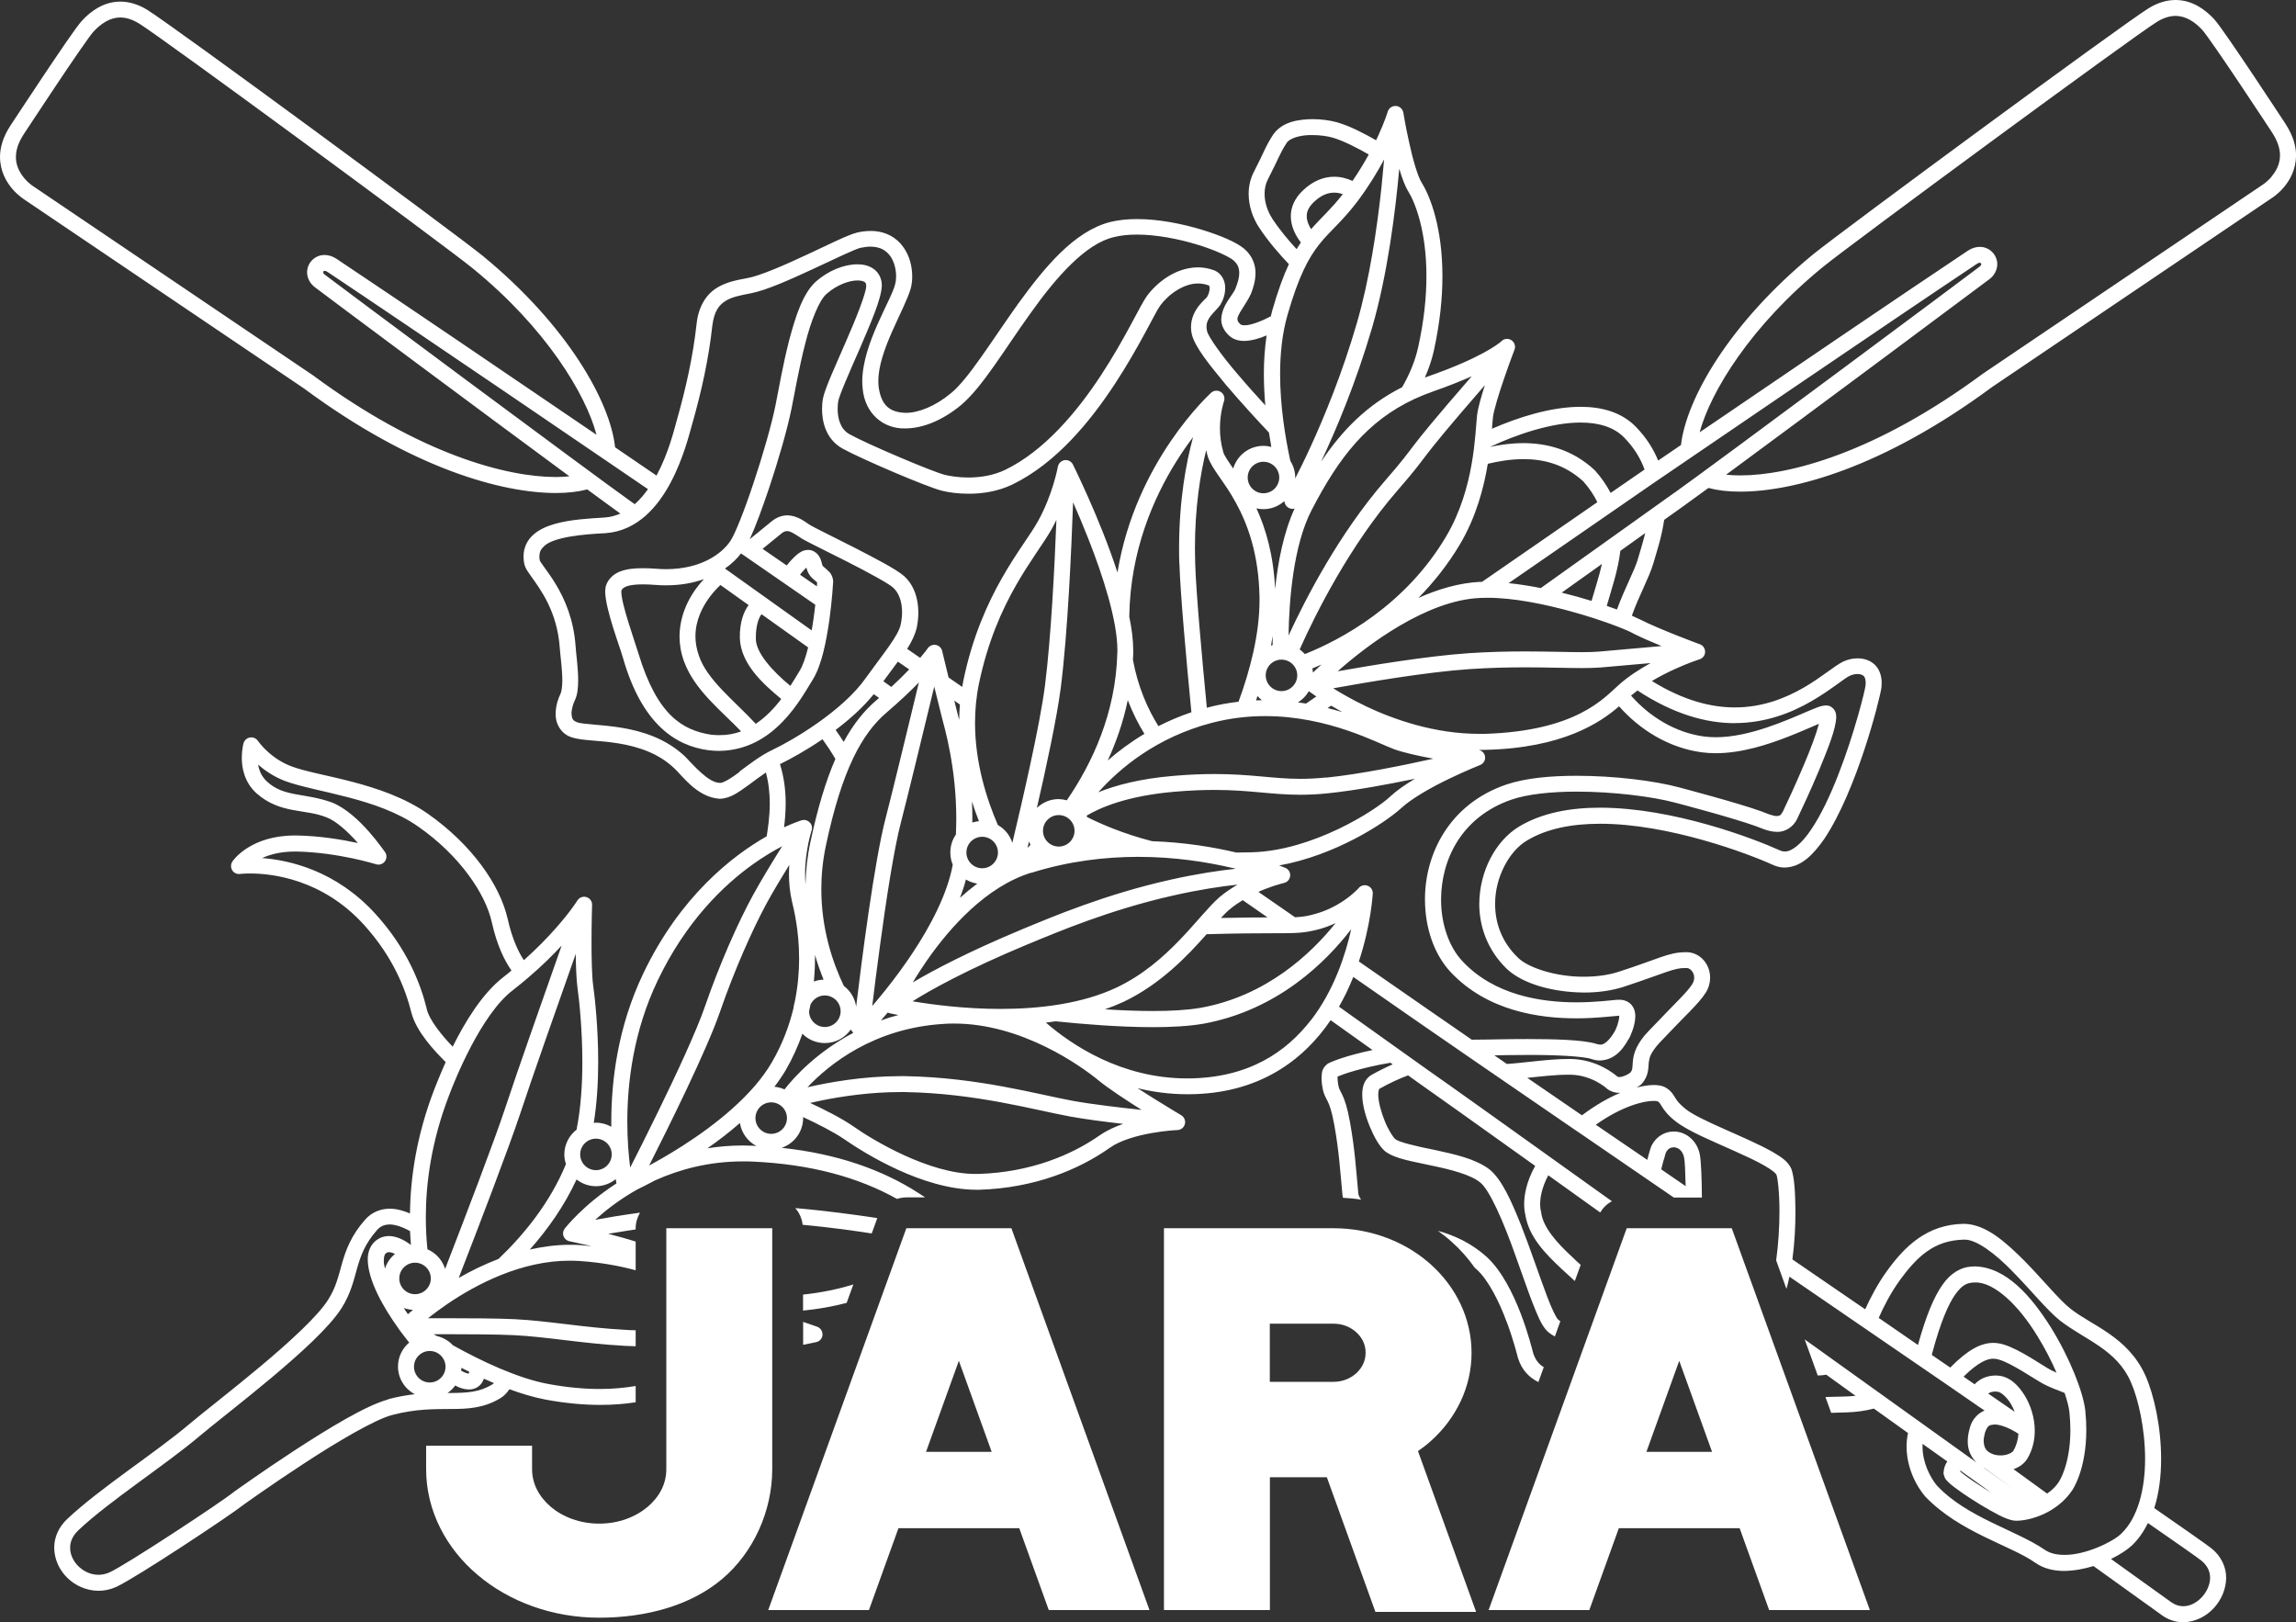 <svg width="184" height="130" viewBox="0 0 184 130" fill="none" xmlns="http://www.w3.org/2000/svg">
<rect x="0" y="0" width="184" height="130" fill="#333333" stroke="none"/>
<g clip-path="url(#clip0_408_113)">
<path d="M65.91 106.966C65.93 106.676 65.756 106.412 65.485 106.316L64.363 105.93V107.764C64.989 107.629 65.401 107.552 65.401 107.552C65.685 107.5 65.897 107.256 65.917 106.973L65.91 106.966Z" fill="white"/>
<path d="M120.746 105.924C121.332 107.482 121.635 108.788 121.642 108.788V108.808L121.655 108.833C121.958 109.812 122.583 110.411 123.285 110.752L123.717 109.554C123.35 109.348 123.06 109.007 122.873 108.447C122.731 107.926 121.539 102.962 119.186 100.761C117.877 99.57 116.478 98.978 115.234 98.63C115.621 98.907 115.989 99.196 116.337 99.512C117.033 100.13 117.652 100.832 118.187 101.591C118.232 101.63 118.277 101.662 118.316 101.701C119.282 102.563 120.166 104.359 120.739 105.917L120.746 105.924Z" fill="white"/>
<path d="M183.162 9.927C183.162 9.927 181.931 8.053 180.609 6.071C179.269 4.075 177.902 2.047 177.438 1.532C176.722 0.766 175.691 0 174.344 0C173.661 0 172.932 0.206 172.197 0.657C170.193 1.88 147.548 18.553 145.311 20.375C138.53 25.937 135.12 32.046 134.714 35.658C133.986 36.153 133.373 36.572 132.884 36.907C132.51 35.98 131.93 35.059 131.085 34.19C129.931 33.012 128.326 32.6 126.676 32.6C124.265 32.6 121.648 33.45 119.566 34.357C119.598 33.971 119.618 33.649 119.644 33.437C119.708 32.883 120.14 31.467 120.559 30.269C120.971 29.059 121.371 28.029 121.371 28.023C121.481 27.739 121.371 27.424 121.12 27.257C120.862 27.096 120.527 27.128 120.32 27.347C120.32 27.347 120.32 27.347 120.295 27.372C120.069 27.566 118.644 28.699 114.435 30.166C114.351 30.192 114.274 30.231 114.19 30.256C114.493 29.561 114.745 28.84 114.912 28.087C115.402 25.84 115.595 23.858 115.595 22.139C115.595 18.27 114.635 15.772 113.945 14.658C113.629 14.188 113.204 12.708 112.933 11.433C112.643 10.152 112.463 9.025 112.463 9.025C112.411 8.736 112.166 8.51 111.87 8.491C111.573 8.472 111.302 8.659 111.212 8.948C111.212 8.948 110.993 9.695 110.445 10.886C110.394 11.002 110.336 11.118 110.278 11.24C109.382 10.725 108.183 10.094 107.138 9.798C106.603 9.65 105.907 9.547 105.172 9.547C104.051 9.566 102.762 9.746 102.033 10.783C101.376 11.794 101.324 12.154 100.493 13.757C100.19 14.336 100.067 14.948 100.067 15.534C100.067 16.564 100.428 17.504 100.886 18.205C101.672 19.403 102.613 20.459 103.29 21.167C102.845 22.119 102.407 23.317 101.956 24.888C101.911 25.036 101.885 25.19 101.846 25.345C101.221 25.679 100.26 26.085 99.732 26.066C99.532 26.066 99.442 26.021 99.41 25.988C99.184 25.782 99.184 25.705 99.171 25.596C99.107 25.261 99.822 24.45 100.241 23.568C100.441 23.066 100.609 22.506 100.615 21.907C100.628 21.225 100.357 20.478 99.706 19.931C99.087 19.416 97.876 18.888 96.303 18.405C94.743 17.935 92.88 17.555 91.127 17.555C90.372 17.555 89.644 17.626 88.954 17.793C86.067 18.547 83.72 21.411 81.593 24.34C79.498 27.27 77.616 30.36 76.23 31.492C74.96 32.555 73.587 33.096 72.556 33.083C71.363 33.031 70.641 32.561 70.416 31.023C70.396 30.875 70.39 30.72 70.39 30.566C70.364 28.113 72.511 24.804 72.994 23.091C73.065 22.802 73.104 22.493 73.104 22.165C73.104 21.398 72.917 20.529 72.388 19.796C71.873 19.055 70.964 18.502 69.771 18.508C69.43 18.508 69.069 18.547 68.688 18.637C67.947 18.817 66.4 19.602 64.608 20.433C62.855 21.257 60.914 22.094 59.947 22.274C59.2 22.422 58.291 22.551 57.459 23.059C56.621 23.568 55.97 24.534 55.822 25.976C55.532 28.583 54.971 31.106 54.204 33.804C54.036 34.402 53.579 36.295 52.638 38.065C52.631 38.078 52.618 38.097 52.612 38.11C52.045 37.724 50.865 36.919 49.292 35.844C48.918 32.233 45.502 26.098 38.689 20.504C36.452 18.682 13.801 2.015 11.796 0.785C11.061 0.335 10.326 0.129 9.65 0.129C8.302 0.129 7.271 0.895 6.562 1.667C6.091 2.182 4.731 4.21 3.391 6.206C2.069 8.189 0.838 10.062 0.838 10.062C0.245 10.957 0 11.819 0 12.592C0.032 14.851 1.927 15.959 1.972 16.004L24.366 31.132C33.113 37.602 40.274 39.507 44.554 39.507C45.547 39.507 46.372 39.398 47.062 39.218C48.267 40.106 49.202 40.782 49.718 41.155C49.318 41.329 48.893 41.445 48.441 41.471C47.255 41.548 45.753 41.619 44.477 41.979C43.839 42.16 43.233 42.417 42.756 42.836C42.273 43.254 41.944 43.885 41.957 44.606C41.957 44.792 41.976 44.986 42.015 45.185C42.124 45.617 42.331 45.835 42.582 46.209C43.336 47.264 44.651 49.022 44.857 51.887C44.903 52.543 45.064 53.638 45.064 54.532C45.064 55.028 44.993 55.459 44.922 55.588C44.735 55.974 44.535 56.541 44.529 57.185C44.496 57.874 44.877 58.801 45.85 59.097C46.72 59.367 48.029 59.316 49.569 59.573C51.097 59.824 52.741 60.339 54.011 61.543C54.584 62.026 55.783 63.861 57.64 64.009C57.672 64.009 57.698 64.009 57.711 64.009C58.6 63.97 59.258 63.423 60.044 62.869C60.47 62.554 60.921 62.212 61.379 61.904C61.604 62.74 61.688 63.59 61.688 64.369C61.688 65.521 61.527 66.429 61.443 67.015C58.697 68.579 54.507 71.817 51.548 78.017C49.492 82.317 48.989 86.643 48.989 89.875C48.989 90.016 48.989 90.158 48.989 90.293C48.622 90.087 48.209 89.965 47.758 89.965C47.7 89.965 47.642 89.978 47.584 89.984C47.842 88.381 47.939 86.688 47.939 85.105C47.939 82.356 47.674 79.954 47.539 78.995C47.436 78.268 47.404 76.832 47.404 75.519C47.404 73.942 47.449 72.519 47.449 72.519C47.462 72.229 47.275 71.972 46.998 71.888C46.72 71.805 46.424 71.914 46.269 72.165C46.269 72.165 46.166 72.332 45.928 72.661C45.36 73.453 44.058 75.094 41.983 76.942C41.57 76.324 41.054 75.287 40.681 73.62C40.055 70.884 37.793 67.672 34.286 65.206C30.58 62.624 25.462 62.232 23.315 61.395C22.471 61.073 21.794 60.565 21.343 60.127C21.11 59.914 20.943 59.715 20.827 59.573C20.711 59.431 20.672 59.367 20.666 59.367C20.524 59.161 20.279 59.058 20.034 59.097C19.789 59.135 19.589 59.316 19.518 59.554C19.506 59.593 19.377 60.062 19.377 60.725C19.377 61.53 19.583 62.695 20.563 63.577C22.483 65.257 24.456 64.794 26.177 65.502C26.918 65.772 27.885 66.654 28.601 67.466C28.627 67.498 28.652 67.523 28.678 67.556C27.428 67.285 25.681 66.989 23.824 66.951C23.76 66.951 23.695 66.951 23.637 66.951C20.099 66.944 18.674 68.933 18.622 69.043C18.481 69.249 18.481 69.526 18.61 69.738C18.738 69.951 18.99 70.066 19.235 70.034C19.235 70.034 19.512 69.996 20.047 69.996C21.774 69.996 25.835 70.427 29.181 74.122C31.495 76.684 32.494 79.233 32.971 81.158C33.371 82.671 34.763 84.158 35.717 85.111C35.272 86.096 34.963 86.907 34.795 87.319C33.371 91.021 32.887 94.407 32.855 97.239C32.314 97.007 31.772 96.859 31.237 96.859C30.502 96.853 29.767 97.149 29.252 97.748C28.143 99.003 27.711 100.181 27.415 101.224C27.118 102.273 26.925 103.175 26.287 104.166C25.481 105.454 23.193 107.552 20.891 109.477C18.577 111.415 16.244 113.211 15.187 114.106C12.582 116.327 8.051 119.224 5.415 121.696C4.686 122.371 4.338 123.221 4.345 124.032C4.364 125.88 5.95 127.457 7.89 127.476C8.36 127.476 8.844 127.38 9.314 127.167C10.894 126.44 18.352 121.502 19.499 120.595C19.473 120.614 21.71 119.005 24.346 117.286C26.957 115.573 30.045 113.745 31.424 113.391C33.332 112.889 34.782 112.921 36.136 112.908C37.47 112.908 38.773 112.85 40.107 112.039C40.397 111.865 40.629 111.614 40.822 111.325C41.796 111.679 42.775 111.975 43.717 112.155C45.322 112.451 46.772 112.58 48.08 112.58H48.126C49.144 112.58 50.085 112.503 50.942 112.368V111.067C50.085 111.209 49.138 111.305 48.08 111.305C46.856 111.305 45.483 111.189 43.949 110.906C41.486 110.456 38.515 109.039 36.297 107.803C35.956 107.436 35.504 107.172 34.995 107.057C34.911 107.005 34.84 106.96 34.757 106.915C35.053 106.915 35.369 106.915 35.698 106.915C37.593 106.915 39.894 106.928 41.177 106.992C43.833 107.121 46.604 107.655 50.066 107.848C50.343 107.861 50.639 107.874 50.942 107.881V106.599C50.659 106.599 50.388 106.587 50.137 106.567C46.778 106.387 44.026 105.853 41.241 105.711C39.907 105.647 37.606 105.634 35.704 105.634C35.201 105.634 34.731 105.634 34.305 105.634C34.724 105.299 35.227 104.919 35.814 104.52C35.82 104.52 35.833 104.507 35.84 104.501C38.205 102.891 41.809 101.018 45.663 101.025C45.921 101.025 46.185 101.031 46.45 101.05C48.113 101.16 49.602 101.43 50.942 101.791V99.492C50.24 99.267 49.473 99.061 48.738 98.868C49.221 98.784 49.756 98.701 50.337 98.611C50.53 98.578 50.736 98.552 50.942 98.52V98.424C50.942 97.986 51.071 97.555 51.291 97.175C49.879 97.368 48.635 97.574 47.7 97.748C48.493 97.027 49.608 96.145 51.026 95.34C51.387 95.166 51.896 94.909 52.489 94.593C54.43 93.718 56.789 93.068 59.535 93.068C59.78 93.068 60.031 93.068 60.283 93.081C65.014 93.287 68.823 94.362 71.885 96.074C72.124 95.997 72.382 95.952 72.646 95.952H74.141C73.967 95.842 73.806 95.733 73.658 95.636C70.706 93.724 67.057 92.45 62.642 91.98C63.641 91.639 64.363 90.699 64.363 89.591C64.363 89.566 64.363 89.54 64.356 89.514C65.446 90.023 66.825 90.712 67.657 91.291C69.326 92.443 73.935 95.314 78.209 95.34C78.299 95.34 78.389 95.34 78.473 95.34C82.914 95.205 86.479 93.718 88.935 91.98C89.766 91.381 91.152 90.995 92.3 90.795C93.454 90.589 94.362 90.557 94.362 90.557C94.646 90.544 94.885 90.351 94.956 90.074C95.026 89.797 94.904 89.514 94.659 89.366C94.659 89.366 93.576 88.722 92.3 87.924C91.932 87.692 91.546 87.448 91.165 87.203C92.396 87.499 93.724 87.686 95.155 87.686H95.252C100.918 87.667 104.483 84.924 106.636 81.751C107.899 82.652 109.027 83.457 109.994 84.145C107.854 84.596 106.719 85.066 106.41 85.233C105.849 85.652 105.946 86.083 105.907 86.386C105.907 86.772 105.978 87.1 105.978 87.119C106.062 87.68 106.275 88.001 106.404 88.265C106.539 88.549 106.719 88.986 106.932 90.158C107.319 92.314 107.396 93.802 107.583 95.746C107.59 95.829 107.609 95.907 107.628 95.984C108.118 96.01 108.602 96.055 109.079 96.132C108.95 95.952 108.859 95.772 108.853 95.623C108.672 93.718 108.589 92.166 108.189 89.933C107.97 88.703 107.751 88.104 107.557 87.705C107.358 87.293 107.306 87.287 107.241 86.894C107.241 86.868 107.19 86.611 107.19 86.379C107.19 86.341 107.19 86.302 107.19 86.27C107.609 86.089 109.072 85.561 111.425 85.162C111.483 85.207 111.547 85.253 111.605 85.291C111.064 85.529 110.503 85.806 109.904 86.141C109.291 86.508 109.169 87.158 109.169 87.712C109.169 88.536 109.44 89.463 109.781 90.293C110.136 91.13 110.51 91.825 110.999 92.257C111.85 92.894 113.243 93.061 114.783 93.415C116.298 93.724 117.877 94.149 118.586 94.729C119.347 95.263 120.527 97.986 121.442 100.6C121.919 101.913 122.364 103.22 122.77 104.282C123.195 105.357 123.492 106.13 123.949 106.625C124.149 106.825 124.375 106.973 124.607 107.095L125.045 105.878C124.981 105.833 124.91 105.782 124.852 105.724C124.742 105.653 124.336 104.848 123.962 103.831C123.376 102.286 122.66 100.123 121.9 98.186C121.113 96.235 120.378 94.548 119.379 93.718C118.271 92.868 116.601 92.501 115.054 92.166C113.533 91.864 112.044 91.516 111.812 91.272C111.676 91.181 111.244 90.531 110.967 89.817C110.671 89.096 110.452 88.252 110.452 87.718C110.452 87.531 110.477 87.396 110.503 87.319C110.529 87.255 110.535 87.261 110.535 87.255C111.386 86.778 112.147 86.431 112.843 86.173C113.391 86.566 113.687 86.778 113.687 86.778C114.732 87.506 118.225 89.997 123.028 93.428C122.319 94.703 122.145 95.778 122.145 96.493C122.145 96.924 122.209 97.22 122.241 97.349C122.518 99.132 123.878 100.49 125.129 101.668C125.503 102.003 125.87 102.338 126.205 102.653L126.676 101.359C126.45 101.16 126.225 100.954 126.006 100.735C124.762 99.595 123.646 98.334 123.505 97.143V97.085L123.479 97.027C123.479 97.027 123.479 97.014 123.46 96.924C123.447 96.834 123.427 96.686 123.427 96.493C123.427 96.003 123.537 95.205 124.078 94.181C125.387 95.121 126.786 96.119 128.242 97.162C128.468 96.776 128.79 96.467 129.177 96.261C121.674 90.892 115.834 86.72 114.422 85.742C114.422 85.742 111.67 83.778 107.306 80.669C107.512 80.302 107.712 79.929 107.893 79.562C108.099 79.13 108.279 78.706 108.453 78.287C111.206 80.193 113.14 81.538 113.836 82.027C115.106 82.916 119.637 86.025 125.728 90.203L127.114 91.149C129.306 92.649 131.678 94.272 134.14 95.965H136.39C136.377 94.503 136.332 93.081 136.216 92.482C135.984 91.368 135.075 90.666 134.128 90.673C133.431 90.666 132.716 91.072 132.355 91.806C132.258 92.025 132.207 92.231 132.104 92.598C132.078 92.707 132.046 92.823 132.013 92.945L128.275 90.396C128.146 90.306 128.017 90.222 127.888 90.132C129.951 88.658 131.73 88.207 132.529 88.22C132.645 88.22 132.735 88.233 132.787 88.24C132.813 88.24 132.825 88.246 132.838 88.252C133.025 88.381 132.993 88.375 133.18 88.664C133.354 88.954 133.657 89.373 134.295 89.868C135.32 90.666 137.247 91.445 139.033 92.25C139.923 92.649 140.76 93.036 141.386 93.396C141.695 93.57 141.953 93.744 142.127 93.885C142.301 94.02 142.353 94.124 142.359 94.124C142.462 94.349 142.61 95.63 142.604 97.078C142.604 98.302 142.52 99.718 142.34 100.999L143.165 103.284C143.255 102.975 143.332 102.647 143.403 102.306C147.799 105.318 152.234 108.357 156.373 111.196L158.693 112.799C158.809 112.87 158.932 112.953 159.041 113.031C158.506 113.262 158.023 113.739 157.849 114.466C157.746 114.827 157.694 115.168 157.694 115.49C157.681 116.211 157.978 116.797 158.403 117.202C154.155 114.157 149.405 110.752 144.628 107.333L145.672 110.224C145.898 110.224 146.124 110.198 146.356 110.159L148.702 111.853C148.47 111.878 148.231 111.891 147.974 111.904C147.31 111.923 146.762 111.943 146.291 111.949L146.749 113.217C147.123 113.211 147.542 113.192 148.012 113.179C148.818 113.153 149.533 113.043 150.172 112.876C151.093 113.539 152.009 114.189 152.905 114.833C152.834 115.2 152.789 115.561 152.789 115.902C152.802 118.303 154.252 119.874 154.297 119.932C157.043 122.803 161.188 123.859 163.115 125.236C163.805 125.719 164.623 125.886 165.436 125.886C166.222 125.874 167.021 125.725 167.769 125.494C171.192 127.946 173.293 129.459 173.3 129.466C173.828 129.833 174.408 130 174.963 130H174.969C176.858 129.955 178.373 128.281 178.405 126.446C178.405 125.603 178.031 124.721 177.225 124.077C176.871 123.794 175.233 122.648 172.642 120.852C173.035 119.616 173.19 118.251 173.19 116.919C173.19 114.337 172.629 111.82 171.946 110.256C170.521 107.069 167.556 106.2 165.9 104.848C165.075 104.211 163.702 102.531 162.232 101.031C160.737 99.544 159.177 98.115 157.417 98.07C157.417 98.07 157.398 98.07 157.372 98.07C154.439 98.115 152.647 99.866 151.203 101.874C150.481 102.872 149.894 103.992 149.475 104.919C147.535 103.593 145.582 102.254 143.642 100.922C143.816 99.634 143.887 98.282 143.887 97.085C143.874 95.52 143.797 94.329 143.558 93.666C143.268 93.023 142.72 92.707 142.024 92.289C139.961 91.13 136.203 89.778 135.088 88.871C134.547 88.433 134.405 88.214 134.269 88.001C134.147 87.795 133.941 87.416 133.496 87.158C133.18 86.978 132.884 86.952 132.529 86.946C132.149 86.946 131.691 87.016 131.169 87.145C131.356 87.029 131.465 86.939 131.485 86.933L131.53 86.894L131.562 86.856C132.149 86.218 132.091 85.51 132.129 85.156C132.181 84.77 132.239 84.383 133.025 83.527C135.178 81.248 136.126 80.444 136.7 79.542C136.938 79.163 137.048 78.744 137.048 78.352C137.048 77.315 136.319 76.375 135.249 76.304C135.178 76.304 135.107 76.304 135.043 76.304C133.689 76.324 132.993 76.813 129.751 77.862C128.906 78.139 127.933 78.268 126.947 78.268C124.729 78.287 122.454 77.56 121.635 76.729C120.333 75.468 119.818 73.948 119.818 72.448C119.805 70.279 120.965 68.187 122.357 67.363C123.937 66.397 125.999 66.011 128.223 66.011C133.754 66.004 140.155 68.425 142.095 69.313C142.398 69.448 142.714 69.526 143.036 69.519C144.351 69.487 145.318 68.483 146.194 67.227C148.786 63.365 150.642 56.078 150.778 55.093C150.79 54.957 150.797 54.842 150.797 54.719C150.797 54.101 150.578 53.548 150.178 53.206C149.778 52.865 149.301 52.756 148.863 52.756C148.451 52.756 148.057 52.852 147.703 53.02C146.955 53.393 145.995 54.269 144.531 55.112C143.087 55.942 141.25 56.689 139.027 56.689C137.125 56.689 134.914 56.136 132.381 54.571C133 54.204 133.625 53.889 134.186 53.631C135.339 53.103 136.203 52.833 136.203 52.833C136.467 52.749 136.642 52.511 136.648 52.241C136.648 51.97 136.487 51.719 136.229 51.629C136.223 51.629 133.012 50.445 131.407 49.627C131.24 49.543 131.021 49.447 130.776 49.337C131.311 47.812 132.149 46.312 132.49 45.172C132.716 44.374 133.154 43.119 133.367 41.657C134.16 41.091 134.708 40.698 134.946 40.531C135.359 40.235 136.036 39.745 136.912 39.102C137.602 39.288 138.44 39.398 139.446 39.398C143.726 39.398 150.881 37.492 159.66 31.003L182.053 15.875C182.053 15.875 183.968 14.736 184.006 12.476C184.006 11.71 183.761 10.847 183.168 9.946L183.162 9.927ZM133.341 92.926C133.386 92.759 133.425 92.617 133.457 92.508C133.47 92.456 133.489 92.411 133.496 92.385C133.496 92.379 133.496 92.366 133.502 92.36C133.676 92.038 133.883 91.948 134.121 91.935C134.45 91.941 134.824 92.154 134.959 92.733C135.024 93.003 135.062 93.95 135.088 95.05C134.424 94.6 133.773 94.149 133.128 93.705C133.206 93.415 133.27 93.139 133.335 92.913L133.341 92.926ZM156.289 109.587C155.799 109.252 155.309 108.917 154.813 108.576C154.838 108.492 154.851 108.428 154.851 108.421C155.509 105.956 156.141 104.507 156.695 103.728C157.256 102.949 157.617 102.84 158.036 102.782C158.113 102.776 158.19 102.769 158.261 102.769C159.821 102.711 161.794 104.636 163.25 107.024C163.856 107.996 164.391 109.033 164.81 109.999C164.636 109.921 164.488 109.85 164.378 109.799C163.702 109.451 161.916 108.144 160.543 107.732C160.298 107.662 160.027 107.61 159.737 107.61C158.719 107.617 157.675 108.183 156.289 109.593V109.587ZM158.242 110.926C158.036 110.784 157.829 110.642 157.623 110.501L157.359 110.314C158.558 109.136 159.28 108.872 159.744 108.878C159.892 108.878 160.034 108.904 160.189 108.949C161.188 109.226 162.973 110.475 163.779 110.913C164.204 111.138 164.868 111.395 165.455 111.621C165.674 112.271 165.809 112.805 165.842 113.153C165.893 113.668 165.919 114.151 165.919 114.595C165.919 116.037 165.674 117.086 165.442 117.769C165.326 118.11 165.21 118.354 165.126 118.515C165.042 118.67 165.004 118.715 165.01 118.721C164.778 119.101 164.436 119.423 164.056 119.687L161.362 117.73C161.807 117.576 162.2 117.318 162.47 116.887C162.896 116.172 163.064 115.4 163.064 114.653C163.064 113.584 162.722 112.58 162.238 111.795C161.742 111.016 161.136 110.398 160.305 110.256C160.169 110.237 160.027 110.224 159.905 110.224C159.106 110.237 158.577 110.578 158.255 110.919L158.242 110.926ZM161.458 113.134C160.762 112.657 160.053 112.168 159.331 111.672C159.467 111.582 159.641 111.511 159.892 111.511C159.957 111.511 160.027 111.511 160.105 111.531C160.279 111.531 160.775 111.872 161.136 112.477C161.259 112.677 161.368 112.902 161.458 113.14V113.134ZM159.073 114.807C159.299 114.189 159.434 114.196 159.834 114.151C160.208 114.144 160.756 114.337 161.175 114.556C161.433 114.685 161.633 114.814 161.755 114.897C161.723 115.367 161.6 115.825 161.355 116.243C161.304 116.385 160.84 116.642 160.311 116.629C160.131 116.629 159.957 116.603 159.795 116.558C159.273 116.372 158.996 116.14 158.97 115.483C158.97 115.297 159.003 115.078 159.073 114.814V114.807ZM159.048 117.646L161.446 119.384C160.633 118.805 159.802 118.206 158.938 117.588C158.97 117.608 159.009 117.627 159.041 117.646H159.048ZM157.107 117.846C157.945 118.451 158.77 119.037 159.57 119.61C159.364 119.487 159.151 119.359 158.951 119.23C158.39 118.876 157.855 118.515 157.468 118.219C157.301 118.091 157.159 117.981 157.069 117.897C157.082 117.885 157.095 117.865 157.114 117.846H157.107ZM172.139 122.05C174.589 123.743 176.175 124.863 176.413 125.056C176.935 125.487 177.109 125.944 177.116 126.434C177.116 126.968 176.858 127.56 176.439 128.004C176.02 128.449 175.472 128.719 174.963 128.712C174.653 128.712 174.35 128.629 174.028 128.41C174.035 128.416 172.197 127.097 169.174 124.927C169.877 124.586 170.463 124.2 170.857 123.839C171.392 123.324 171.804 122.713 172.139 122.043V122.05ZM152.228 102.615C153.64 100.69 154.993 99.389 157.385 99.338H157.417C158.358 99.299 159.911 100.458 161.31 101.913C162.741 103.368 164.063 105.009 165.1 105.833C167.112 107.385 169.632 108.138 170.766 110.752C171.359 112.084 171.907 114.511 171.907 116.9C171.907 119.294 171.347 121.625 169.98 122.912C169.355 123.537 167.124 124.625 165.436 124.599C164.797 124.599 164.25 124.464 163.85 124.18C161.549 122.61 157.617 121.599 155.238 119.056C155.245 119.069 155.193 119.005 155.077 118.857C154.742 118.4 154.065 117.279 154.071 115.902C154.071 115.837 154.071 115.767 154.071 115.702L156.057 117.112C155.902 117.331 155.78 117.621 155.754 118C155.754 118.058 155.754 118.11 155.767 118.148C155.889 118.606 156.018 118.618 156.16 118.792C156.663 119.262 157.681 119.945 158.719 120.582C159.789 121.213 160.685 121.741 161.381 121.85C161.458 121.85 161.542 121.863 161.639 121.863C162.851 121.837 164.901 121.155 166.061 119.43C166.106 119.365 167.195 117.769 167.195 114.588C167.195 114.099 167.17 113.578 167.112 113.018C166.95 111.582 165.9 108.859 164.34 106.342C162.773 103.864 160.769 101.54 158.268 101.482C158.145 101.482 158.029 101.488 157.913 101.501C157.172 101.559 156.327 101.99 155.651 102.982C154.987 103.934 154.361 105.402 153.704 107.778L150.558 105.608C150.952 104.713 151.538 103.567 152.241 102.608L152.228 102.615ZM119.424 35.806C121.493 34.834 124.33 33.855 126.67 33.861C128.126 33.861 129.338 34.222 130.163 35.065C130.976 35.902 131.485 36.765 131.794 37.627C131.588 37.769 130.615 38.439 129.074 39.501C128.758 38.896 128.352 38.291 127.817 37.698L127.798 37.679L127.772 37.653C125.98 35.992 123.904 35.51 122.087 35.51C121.107 35.51 120.198 35.645 119.418 35.812C119.418 35.812 119.418 35.806 119.418 35.799L119.424 35.806ZM122.093 36.791C123.685 36.791 125.368 37.19 126.889 38.58C127.385 39.14 127.746 39.694 128.01 40.241C125.709 41.831 122.506 44.046 118.767 46.627C118.702 46.627 118.638 46.627 118.58 46.627C116.91 46.717 115.241 47.213 113.668 47.915C114.861 46.705 116.002 45.288 116.994 43.627C118.303 41.419 118.915 39.082 119.231 37.164C120.056 36.971 121.042 36.791 122.087 36.791H122.093ZM118.374 33.263C118.206 34.718 118.187 39.102 115.898 42.977C112.617 48.533 107.435 51.269 104.573 52.415C104.444 52.279 104.309 52.151 104.154 52.041C105.424 49.202 108.17 43.705 111.973 39.327C114.964 35.883 112.965 37.808 118.999 30.862C118.702 31.782 118.445 32.684 118.374 33.256V33.263ZM69.9 80.624C70.048 79.388 70.261 77.688 70.512 75.854C71.002 72.204 71.647 67.987 72.208 65.869C72.678 64.086 74.064 58.35 74.87 55.022C75.108 55.987 75.347 56.972 75.476 57.462C75.714 58.376 76.636 61.53 76.636 65.612C76.636 66.024 76.623 66.448 76.604 66.88C76.32 67.285 76.159 67.781 76.159 68.315C76.159 68.663 76.23 68.991 76.352 69.294C75.927 71.631 74.573 74.206 73.097 76.42C72.981 76.588 72.872 76.755 72.762 76.916C72.549 77.225 72.337 77.528 72.124 77.817C71.305 78.937 70.519 79.897 69.894 80.624H69.9ZM71.995 81.338C71.505 81.467 71.034 81.615 70.59 81.776C70.764 81.583 70.951 81.364 71.15 81.132C71.196 81.152 71.228 81.184 71.279 81.191C71.279 81.191 71.544 81.248 72.001 81.338H71.995ZM64.885 65.901C64.718 65.727 64.472 65.663 64.247 65.734C64.221 65.734 63.693 65.901 62.835 66.294C62.9 65.753 62.964 65.084 62.964 64.363C62.964 63.41 62.848 62.322 62.507 61.234C63.286 60.854 64.563 60.159 65.916 59.238C66.284 59.747 66.626 60.268 66.948 60.816C66.194 62.547 65.53 64.717 64.943 67.491C64.692 68.663 64.576 69.796 64.556 70.877C64.531 70.594 64.518 70.311 64.518 70.028C64.518 69.081 64.653 68.2 64.782 67.562C64.917 66.925 65.046 66.545 65.04 66.545C65.117 66.32 65.059 66.069 64.891 65.901H64.885ZM65.311 76.523C65.517 77.231 65.755 77.894 66 78.5C65.73 78.512 65.465 78.564 65.22 78.654C65.285 78.017 65.311 77.399 65.311 76.819C65.311 76.716 65.311 76.62 65.311 76.517V76.523ZM64.937 80.54C65.13 80.09 65.575 79.768 66.103 79.768C66.348 79.768 66.58 79.845 66.774 79.967C66.774 79.967 66.78 79.967 66.787 79.974C67.135 80.199 67.367 80.585 67.367 81.036C67.367 81.731 66.799 82.298 66.103 82.298C65.407 82.298 64.84 81.731 64.84 81.042C64.879 80.875 64.904 80.714 64.943 80.547L64.937 80.54ZM65.82 71.257C65.82 70.144 65.929 68.978 66.187 67.762C67.483 61.653 69.088 58.775 71.047 57.101C72.137 56.168 72.988 55.356 73.639 54.687C72.839 58.015 71.441 63.783 70.977 65.547C70.074 68.978 69.043 77.051 68.611 80.669C68.514 79.993 68.153 79.401 67.625 79.008C66.709 77.09 65.82 74.412 65.82 71.257ZM66.967 58.492C68.069 57.661 69.159 56.696 70.022 55.627C70.164 55.73 70.306 55.827 70.448 55.929C70.371 56 70.3 56.058 70.216 56.129C69.249 56.959 68.385 58.022 67.612 59.451C67.405 59.129 67.193 58.807 66.967 58.492ZM70.79 54.597C71.196 54.037 71.595 53.515 71.956 53.02C72.259 53.226 72.562 53.438 72.865 53.644C72.478 54.05 71.995 54.526 71.428 55.047C71.215 54.893 71.002 54.745 70.79 54.59V54.597ZM94.517 45.16C94.588 47.522 95.065 52.82 95.478 57.075C94.524 57.397 93.647 57.777 92.835 58.189C91.965 56.792 91.191 55.035 90.791 52.872C90.804 52.678 90.817 52.492 90.817 52.299C90.817 52.241 90.817 52.183 90.817 52.112C90.817 51.282 90.695 50.361 90.495 49.389C90.495 49.376 90.501 49.363 90.501 49.35C90.585 44.149 92.435 39.906 94.279 36.964C94.736 36.231 95.188 35.593 95.613 35.027C95.052 37.08 94.491 40.093 94.491 43.949C94.491 44.342 94.491 44.747 94.511 45.16H94.517ZM91.713 58.807C90.579 59.483 89.599 60.217 88.774 60.944C89.444 59.477 90.018 57.861 90.379 56.103C90.766 57.114 91.223 58.015 91.713 58.807ZM89.541 52.292C89.431 57.133 87.517 61.182 85.493 64.131C85.287 64.079 85.067 64.041 84.848 64.034C84.165 64.034 83.553 64.305 83.095 64.743C83.843 61.498 84.7 57.507 85.009 55.118C85.57 50.721 85.867 43.917 85.996 40.254C86.363 41.084 86.782 42.063 87.201 43.132C88.387 46.119 89.554 49.762 89.547 52.106C89.547 52.151 89.547 52.209 89.547 52.286L89.541 52.292ZM86.112 66.577C86.112 67.272 85.544 67.839 84.848 67.839C84.152 67.839 83.585 67.272 83.585 66.577C83.585 65.882 84.152 65.315 84.848 65.315C85.544 65.315 86.112 65.882 86.112 66.577ZM83.74 54.957C83.346 58.08 81.909 64.273 81.129 67.543C80.936 66.931 80.516 66.423 79.969 66.114C79.053 64.002 78.138 61.092 78.138 57.925C78.138 56.895 78.235 55.839 78.454 54.777C79.865 48.031 82.979 44.709 84.294 42.372C84.429 42.134 84.545 41.896 84.661 41.657C84.513 45.456 84.223 51.166 83.74 54.964V54.957ZM82.579 67.704C82.495 67.787 82.418 67.865 82.341 67.942C82.379 67.781 82.418 67.607 82.463 67.433C82.495 67.523 82.534 67.614 82.579 67.704ZM78.447 65.805C78.26 65.824 78.086 65.863 77.919 65.914C77.919 65.811 77.925 65.708 77.925 65.612C77.925 65.135 77.912 64.678 77.893 64.228C78.067 64.781 78.254 65.309 78.454 65.805H78.447ZM78.712 67.054C79.408 67.054 79.975 67.62 79.975 68.315C79.975 69.011 79.408 69.577 78.712 69.577C78.016 69.577 77.448 69.011 77.448 68.315C77.448 67.62 78.016 67.054 78.712 67.054ZM78.312 70.813C77.829 71.174 77.371 71.553 76.933 71.946C77.12 71.457 77.281 70.968 77.41 70.478C77.68 70.639 77.983 70.755 78.312 70.807V70.813ZM82.644 69.944C85.641 69.004 88.567 68.663 91.21 68.663C94.15 68.663 96.735 69.081 98.694 69.538C98.701 69.538 98.713 69.538 98.72 69.538C98.829 69.564 98.939 69.59 99.042 69.616C97.656 69.764 95.877 70.028 93.763 70.504C88.58 71.663 84.3 73.478 81.909 74.47C77.603 76.266 74.812 77.74 73.149 78.725C73.336 78.409 73.548 78.075 73.781 77.714C73.948 77.469 74.116 77.225 74.283 76.967C76.146 74.289 79.066 71.032 82.644 69.931V69.944ZM76.862 57.668C76.804 57.449 76.758 57.269 76.726 57.14C76.662 56.908 76.578 56.554 76.475 56.142C76.623 56.245 76.771 56.348 76.926 56.457C76.894 56.863 76.874 57.269 76.868 57.668H76.862ZM82.405 75.654C84.797 74.663 88.993 72.886 94.053 71.753C96.109 71.29 97.83 71.032 99.171 70.89C98.688 71.174 98.198 71.502 97.734 71.888C96.038 73.362 93.66 77.16 89.476 79.137C86.724 80.437 83.301 80.849 80.188 80.849C77.3 80.849 74.702 80.502 73.129 80.238C74.586 79.324 77.481 77.701 82.412 75.648L82.405 75.654ZM90.011 80.296C93.022 78.867 95.175 76.581 96.696 74.862C99.191 74.791 100.815 74.785 101.969 74.785C103.928 74.785 104.541 74.785 105.817 74.431C106.262 74.302 106.655 74.148 107.029 73.974C105.101 76.388 101.511 79.813 96.219 80.759C95.194 80.939 93.847 81.017 92.403 81.017C91.146 81.017 89.825 80.959 88.548 80.881C89.044 80.708 89.534 80.514 90.005 80.296H90.011ZM97.85 73.555C98.108 73.272 98.346 73.034 98.552 72.867C98.881 72.59 99.229 72.352 99.59 72.133C100.267 72.603 100.937 73.066 101.582 73.517C100.673 73.517 99.481 73.523 97.85 73.562V73.555ZM99.384 68.315C99.281 68.315 99.171 68.315 99.068 68.315C97.27 67.891 94.962 67.498 92.326 67.408C89.96 66.796 88.174 66.004 87.136 65.483C87.117 65.444 87.098 65.406 87.072 65.367C88.116 64.743 90.282 63.77 94.163 63.442C95.381 63.339 96.419 63.3 97.328 63.3C100.177 63.3 101.859 63.687 104.218 63.687C104.889 63.687 105.604 63.654 106.41 63.571C108.589 63.346 111.186 62.863 113.391 62.406C112.65 62.85 111.953 63.326 111.425 63.816C110.168 65.006 105.147 68.161 100.351 68.296C100.028 68.309 99.706 68.309 99.39 68.309L99.384 68.315ZM106.275 62.303C105.514 62.38 104.844 62.412 104.212 62.412C102.02 62.412 100.293 62.026 97.321 62.026C96.374 62.026 95.297 62.065 94.047 62.174C91.346 62.399 89.386 62.934 88.02 63.487C89.689 61.614 92.641 59.09 97.115 57.925C98.597 57.539 100.035 57.384 101.389 57.384C106.468 57.384 110.374 59.547 111.734 60.043C112.521 60.32 113.713 60.584 114.867 60.796C112.43 61.337 108.982 62.039 106.275 62.316V62.303ZM101.982 51.694C101.943 51.706 101.898 51.719 101.859 51.732C101.904 51.475 101.943 51.217 101.988 50.96C101.988 51.159 101.988 51.352 101.988 51.539C101.988 51.591 101.988 51.636 101.988 51.694H101.982ZM102.697 52.859C103.393 52.859 103.96 53.425 103.96 54.12C103.96 54.816 103.393 55.382 102.697 55.382C102.001 55.382 101.434 54.816 101.434 54.12C101.434 53.425 102.001 52.859 102.697 52.859ZM102.188 47.239C102.065 44.483 101.44 42.366 100.692 40.737C100.873 40.776 101.053 40.801 101.247 40.801C101.891 40.801 102.471 40.557 102.916 40.164C102.948 40.267 102.968 40.325 102.968 40.331C103.026 40.511 103.168 40.66 103.342 40.73C103.419 40.763 103.496 40.776 103.574 40.776C103.632 40.776 103.69 40.769 103.748 40.75C102.858 42.7 102.407 45.063 102.181 47.245L102.188 47.239ZM100.937 47.844C100.937 47.928 100.937 48.018 100.937 48.108C100.937 50.818 100.177 53.728 99.255 56.232C98.449 56.329 97.624 56.47 96.78 56.696C96.754 56.696 96.735 56.708 96.715 56.715C96.309 52.518 95.845 47.361 95.781 45.134C95.768 44.735 95.761 44.342 95.761 43.962C95.761 40.647 96.193 37.988 96.664 36.07C96.702 36.237 96.741 36.411 96.793 36.585C97.134 37.627 98.114 38.567 99.049 40.299C99.983 42.005 100.873 44.374 100.937 47.857V47.844ZM101.124 56.11C100.97 56.11 100.815 56.116 100.66 56.123C100.699 56.007 100.737 55.891 100.776 55.775C100.879 55.897 100.995 56.007 101.124 56.11ZM105.495 55.807C105.217 56 104.94 56.187 104.663 56.38C104.45 56.348 104.238 56.309 104.018 56.283C104.379 56.065 104.676 55.756 104.889 55.389C104.998 55.466 105.205 55.614 105.495 55.814V55.807ZM105.172 53.56C105.404 53.47 105.649 53.361 105.901 53.252C105.63 53.502 105.398 53.721 105.217 53.895C105.205 53.786 105.198 53.67 105.172 53.56ZM106.397 56.741C106.487 56.676 106.584 56.612 106.674 56.547C106.951 56.708 107.254 56.882 107.577 57.062C107.203 56.947 106.803 56.844 106.397 56.741ZM109.382 56.554C108.337 56.052 107.48 55.556 106.842 55.157C109.33 54.706 114.326 53.85 117.774 53.618C119.399 53.509 120.881 53.477 122.222 53.477C124.014 53.477 125.542 53.535 126.766 53.535C127.321 53.535 127.811 53.522 128.249 53.49C129.151 53.412 130.769 53.271 132.278 53.136C131.401 53.618 130.486 54.204 129.706 54.906C128.552 55.917 126.367 58.575 118.992 58.807C118.844 58.807 118.696 58.807 118.554 58.807C115.002 58.807 111.747 57.687 109.382 56.56V56.554ZM114.854 31.364C116.098 30.933 117.11 30.52 117.942 30.154C111.999 36.99 113.894 35.188 111.012 38.503C107.325 42.752 104.663 47.902 103.264 50.928C103.303 48.089 103.658 43.672 105.108 40.885C105.385 40.344 105.669 39.829 105.952 39.327C105.952 39.314 105.965 39.308 105.972 39.295C108.144 35.51 110.632 32.838 114.861 31.364H114.854ZM112.14 13.532C112.347 14.233 112.579 14.877 112.856 15.334C113.384 16.171 114.319 18.489 114.313 22.132C114.313 23.755 114.132 25.647 113.655 27.804C113.41 28.93 112.953 30.012 112.366 31.029C109.575 32.432 107.557 34.473 105.868 37.003C107.061 34.473 108.66 30.694 109.962 26.246C111.193 22.016 111.825 16.982 112.134 13.532H112.14ZM101.949 17.497C101.614 16.989 101.337 16.242 101.343 15.527C101.343 15.115 101.427 14.716 101.621 14.343C102.497 12.656 102.536 12.341 103.097 11.478C103.303 11.092 104.193 10.802 105.166 10.822C105.778 10.822 106.397 10.912 106.79 11.027C107.641 11.266 108.827 11.884 109.691 12.379C109.33 13.036 108.898 13.757 108.389 14.497C107.983 14.317 107.493 14.163 106.932 14.163C106.126 14.156 105.211 14.478 104.379 15.296C103.735 15.914 103.438 16.648 103.445 17.33C103.451 18.192 103.844 18.894 104.251 19.428C104.135 19.596 104.025 19.776 103.909 19.963C103.303 19.313 102.562 18.437 101.943 17.497H101.949ZM107.615 15.553C106.687 16.75 105.881 17.433 105.069 18.366C104.863 18.025 104.715 17.658 104.721 17.33C104.721 16.989 104.831 16.648 105.269 16.21C105.914 15.592 106.449 15.444 106.926 15.437C107.164 15.437 107.396 15.482 107.609 15.56L107.615 15.553ZM103.181 25.235C104.089 22.081 104.889 20.632 105.733 19.57C106.571 18.508 107.564 17.755 108.789 16.133C109.684 14.942 110.381 13.789 110.922 12.778C110.864 13.454 110.793 14.208 110.709 15.019C110.361 18.27 109.755 22.403 108.737 25.892C107.57 29.909 106.139 33.385 105.005 35.851C104.534 36.881 104.115 37.718 103.786 38.361C103.786 38.329 103.799 38.303 103.799 38.271C103.799 37.776 103.651 37.325 103.406 36.932C103 35.065 102.587 32.535 102.587 29.98C102.587 28.351 102.755 26.716 103.181 25.235ZM102.517 38.265C102.517 38.96 101.956 39.527 101.253 39.527C100.557 39.527 99.99 38.967 99.99 38.265C99.99 37.563 100.557 37.003 101.253 37.003C101.949 37.003 102.517 37.57 102.517 38.265ZM101.878 35.812C101.679 35.761 101.472 35.728 101.253 35.728C100.099 35.728 99.139 36.495 98.829 37.544C98.398 36.913 98.082 36.462 98.03 36.218C97.837 35.548 97.766 34.892 97.766 34.312C97.766 33.675 97.85 33.128 97.933 32.741C98.017 32.355 98.088 32.162 98.088 32.162C98.185 31.885 98.088 31.576 97.843 31.415C97.598 31.254 97.276 31.274 97.057 31.473C97.012 31.525 91.01 36.926 89.554 45.874C88.116 41.471 85.989 37.254 85.983 37.222C85.86 36.977 85.59 36.836 85.319 36.874C85.048 36.913 84.829 37.125 84.777 37.396C84.777 37.396 84.681 37.937 84.429 38.773C84.178 39.604 83.772 40.711 83.179 41.773C82.031 43.859 78.654 47.522 77.203 54.539C77.171 54.706 77.139 54.88 77.113 55.047C76.746 54.797 76.378 54.539 76.017 54.288C75.74 53.161 75.502 52.157 75.502 52.157C75.444 51.912 75.244 51.726 74.992 51.681C74.747 51.636 74.49 51.745 74.348 51.951C74.348 51.951 74.29 52.028 74.148 52.221C74.051 52.344 73.909 52.518 73.742 52.717C73.394 52.472 73.046 52.234 72.698 51.996C73.052 51.436 73.329 50.882 73.465 50.309C73.548 49.917 73.594 49.498 73.594 49.08C73.594 48.05 73.303 46.936 72.446 46.157C71.808 45.604 70.184 44.767 68.527 43.911C66.896 43.08 65.252 42.275 65.001 42.121C64.614 41.915 64.028 41.323 63.093 41.297C62.674 41.297 62.223 41.458 61.836 41.78L60.083 43.209C60.547 42.211 61.088 40.724 61.649 39.069C62.391 36.842 63.099 34.396 63.435 32.728C63.693 31.448 64.041 29.433 64.518 27.585C64.975 25.737 65.659 24.025 66.252 23.542C67.044 22.834 68.076 22.461 68.733 22.474C69.023 22.474 69.223 22.544 69.3 22.609C69.378 22.68 69.41 22.705 69.417 22.905C69.417 22.937 69.417 22.956 69.417 22.963C69.391 23.516 68.611 25.518 67.799 27.353C66.961 29.304 66.11 31.106 65.942 31.969C65.91 32.156 65.878 32.439 65.878 32.774C65.878 33.681 66.116 35.149 67.509 35.941C69.094 36.81 74.232 38.999 75.444 39.314C75.972 39.449 76.739 39.565 77.629 39.565C78.705 39.565 79.969 39.391 81.161 38.812C84.635 37.112 87.349 33.804 89.335 30.784C91.301 27.791 92.616 24.958 92.977 24.488C93.621 23.6 94.872 22.699 96.019 22.718C96.296 22.718 96.573 22.763 96.864 22.873C96.896 22.892 96.921 22.873 96.941 23.111C96.941 23.297 96.864 23.581 96.741 23.78C96.747 23.896 95.458 24.714 95.445 26.207C95.445 26.394 95.465 26.6 95.516 26.812C95.787 27.842 96.921 29.233 98.23 30.817C99.481 32.291 100.86 33.784 101.691 34.66C101.756 35.059 101.82 35.452 101.885 35.819L101.878 35.812ZM65.336 48.456C65.298 48.79 65.259 49.157 65.201 49.537C65.162 49.859 65.104 50.187 65.046 50.516C62.487 48.687 60.134 47.007 58.097 45.559C58.633 45.192 59.058 44.773 59.387 44.348C61.14 45.559 63.145 46.943 65.33 48.456H65.336ZM64.112 46.054C64.157 45.996 64.208 45.932 64.26 45.868C64.382 45.726 64.511 45.584 64.627 45.481C64.634 45.514 64.647 45.546 64.653 45.591C64.711 45.797 64.84 46.099 65.104 46.337C65.291 46.511 65.427 46.621 65.484 46.672C65.484 46.737 65.472 46.852 65.465 46.988C65.007 46.672 64.55 46.357 64.105 46.048L64.112 46.054ZM54.804 52.968C55.654 55.318 57.84 56.979 59.393 58.608C58.852 58.807 58.272 58.916 57.633 58.91C57.414 58.91 57.189 58.897 56.963 58.871C54.713 58.511 52.67 57.333 51.168 52.376C50.859 51.365 49.776 48.34 49.795 47.425C49.795 47.38 49.795 47.348 49.795 47.329C49.866 47.187 49.937 47.104 50.195 46.994C50.453 46.891 50.897 46.827 51.516 46.827C51.813 46.827 52.154 46.84 52.535 46.872C52.831 46.898 53.115 46.904 53.386 46.904C54.539 46.904 55.545 46.717 56.409 46.408C55.577 47.303 54.481 48.88 54.456 50.985C54.456 51.61 54.559 52.279 54.804 52.968ZM56.009 52.543C55.816 51.99 55.732 51.468 55.732 50.985C55.732 49.698 56.306 48.591 56.905 47.799C57.208 47.406 57.504 47.091 57.73 46.885C57.73 46.885 57.73 46.885 57.736 46.878C58.452 47.387 59.206 47.928 59.993 48.488C59.632 48.977 59.271 49.794 59.29 51.114C59.348 53.181 61.127 54.784 62.61 56.013C62.055 56.741 61.379 57.462 60.566 58.002C58.871 56.168 56.66 54.487 56.009 52.543ZM60.573 51.114C60.573 50.091 60.805 49.563 60.972 49.299C60.992 49.267 61.011 49.247 61.03 49.221C62.216 50.065 63.461 50.953 64.763 51.88C64.569 52.666 64.337 53.355 64.079 53.76C63.88 54.095 63.628 54.513 63.338 54.964C61.933 53.799 60.515 52.279 60.573 51.108V51.114ZM44.548 38.226C40.635 38.226 33.693 36.443 25.094 30.083L2.669 14.929C2.669 14.929 2.585 14.877 2.449 14.768C2.037 14.446 1.27 13.654 1.276 12.585C1.276 12.083 1.425 11.491 1.902 10.757C1.902 10.757 3.133 8.884 4.448 6.914C5.75 4.957 7.213 2.826 7.497 2.53C8.09 1.893 8.818 1.397 9.643 1.403C10.069 1.403 10.546 1.526 11.126 1.873C12.931 2.968 35.769 19.77 37.864 21.489C43.742 26.265 46.959 31.608 47.803 34.84C41.667 30.662 31.669 23.87 26.97 20.742C26.667 20.542 26.338 20.433 26.009 20.433C25.21 20.433 24.611 21.083 24.611 21.823C24.611 22.261 24.836 22.718 25.23 23.014C25.893 23.529 38.618 33.005 45.631 38.168C45.296 38.2 44.941 38.226 44.542 38.226H44.548ZM26.022 22.004C25.893 21.901 25.9 21.849 25.893 21.817C25.9 21.759 25.932 21.707 26.016 21.707C26.061 21.707 26.138 21.714 26.267 21.804C32.752 26.124 49.408 37.473 51.929 39.198C51.606 39.649 51.258 40.061 50.865 40.402C50.697 40.28 50.562 40.183 50.478 40.125C47.249 37.827 26.815 22.622 26.022 22.004ZM59.277 61.846C58.549 62.412 57.885 62.773 57.711 62.734H57.698C56.795 62.753 55.571 61.311 54.894 60.616C53.347 59.155 51.426 58.582 49.776 58.311C48.145 58.054 46.662 58.041 46.25 57.88C45.87 57.726 45.837 57.59 45.799 57.178C45.799 56.831 45.94 56.38 46.056 56.148C46.295 55.646 46.327 55.105 46.334 54.52C46.334 53.496 46.16 52.35 46.127 51.784C45.979 49.634 45.251 47.998 44.554 46.84C44.206 46.26 43.865 45.797 43.613 45.449C43.484 45.275 43.388 45.134 43.323 45.031C43.291 44.979 43.272 44.941 43.259 44.915C43.233 44.792 43.227 44.69 43.227 44.587C43.233 44.213 43.349 44.007 43.6 43.769C44.355 43.029 46.74 42.81 48.519 42.726C51.097 42.546 52.741 40.569 53.759 38.645C54.784 36.707 55.268 34.685 55.429 34.132C56.215 31.39 56.789 28.795 57.085 26.098C57.234 24.926 57.62 24.456 58.13 24.122C58.652 23.787 59.4 23.652 60.179 23.503C61.443 23.252 63.344 22.396 65.136 21.566C66.89 20.742 68.617 19.924 68.959 19.86C69.262 19.796 69.526 19.763 69.758 19.763C70.577 19.776 71.002 20.072 71.338 20.51C71.66 20.954 71.814 21.592 71.814 22.139C71.814 22.37 71.789 22.583 71.744 22.75C71.447 24.044 69.126 27.514 69.101 30.54C69.101 30.739 69.114 30.939 69.133 31.139C69.32 33.192 70.841 34.377 72.543 34.331C73.993 34.331 75.585 33.649 77.036 32.445C78.737 31.01 80.529 27.952 82.618 25.055C84.674 22.165 87.014 19.532 89.251 19.004C89.805 18.862 90.437 18.798 91.107 18.798C92.674 18.798 94.446 19.145 95.909 19.59C97.366 20.021 98.572 20.607 98.849 20.864C99.21 21.186 99.306 21.476 99.313 21.875C99.313 22.222 99.203 22.641 99.029 23.066C98.875 23.594 97.933 24.373 97.869 25.57C97.856 26.059 98.114 26.568 98.546 26.935C98.894 27.231 99.319 27.321 99.706 27.321C100.325 27.308 100.95 27.115 101.505 26.877C101.356 27.894 101.285 28.93 101.285 29.96C101.285 30.817 101.331 31.666 101.401 32.484C100.705 31.724 99.912 30.842 99.171 29.967C97.895 28.493 96.773 26.896 96.728 26.51C96.702 26.387 96.689 26.291 96.689 26.188C96.683 25.448 97.328 25.061 97.798 24.424C98.037 24.025 98.185 23.568 98.185 23.091C98.204 22.583 97.946 21.901 97.282 21.656C96.851 21.495 96.412 21.424 95.993 21.424C94.221 21.444 92.757 22.596 91.919 23.709C91.359 24.488 90.179 27.108 88.239 30.063C86.318 32.999 83.688 36.128 80.575 37.64C79.614 38.11 78.538 38.265 77.597 38.265C76.823 38.265 76.14 38.155 75.721 38.052C74.831 37.846 69.468 35.574 68.102 34.808C67.322 34.389 67.128 33.495 67.128 32.761C67.128 32.51 67.154 32.284 67.173 32.169C67.231 31.737 68.102 29.748 68.94 27.849C69.778 25.879 70.609 24.018 70.667 22.931V22.879C70.68 22.358 70.429 21.849 70.035 21.566C69.642 21.276 69.178 21.18 68.701 21.18C67.631 21.186 66.4 21.675 65.375 22.57C64.337 23.529 63.764 25.319 63.248 27.25C62.751 29.175 62.403 31.209 62.152 32.458C61.836 34.035 61.133 36.469 60.405 38.651C59.69 40.821 58.897 42.823 58.536 43.344C57.852 44.38 56.164 45.61 53.373 45.61C53.128 45.61 52.876 45.597 52.618 45.578C52.212 45.546 51.845 45.533 51.503 45.533C50.801 45.533 50.221 45.597 49.724 45.784C49.228 45.964 48.802 46.331 48.603 46.82C48.512 47.033 48.506 47.219 48.499 47.406C48.525 48.855 49.647 51.739 49.924 52.717C51.419 57.938 54.056 59.76 56.782 60.12C57.079 60.153 57.35 60.172 57.62 60.172C62.094 60.133 64.221 55.904 65.162 54.417C65.871 53.239 66.219 51.359 66.464 49.698C66.69 48.05 66.767 46.659 66.767 46.647V46.602V46.55C66.761 46.312 66.626 45.99 66.458 45.829C66.297 45.662 66.174 45.572 65.974 45.391C65.903 45.32 65.903 45.314 65.852 45.102C65.813 44.921 65.684 44.451 65.252 44.2C65.104 44.11 64.917 44.065 64.763 44.065C64.344 44.078 64.099 44.265 63.873 44.438C63.557 44.702 63.267 45.037 63.048 45.314C62.378 44.857 61.733 44.406 61.114 43.981L62.623 42.752C62.829 42.584 62.945 42.565 63.067 42.559C63.332 42.533 63.802 42.861 64.318 43.196C64.718 43.434 66.277 44.187 67.921 45.024C69.533 45.842 71.26 46.782 71.57 47.084C72.059 47.522 72.291 48.249 72.291 49.054C72.291 49.376 72.253 49.704 72.188 50.013C72.027 50.921 70.77 52.395 69.404 54.301C67.547 56.972 63.48 59.348 61.907 60.088C60.895 60.571 60.018 61.273 59.264 61.826L59.277 61.846ZM47.758 91.246C48.454 91.246 49.022 91.812 49.022 92.508C49.022 93.203 48.454 93.769 47.758 93.769C47.062 93.769 46.495 93.203 46.495 92.508C46.495 91.812 47.062 91.246 47.758 91.246ZM34.202 80.849C33.693 78.776 32.597 76.002 30.116 73.266C26.97 69.783 23.225 68.927 21.007 68.76C21.62 68.476 22.471 68.238 23.625 68.238C23.683 68.238 23.734 68.238 23.773 68.238C25.436 68.27 27.028 68.528 28.207 68.772C29.387 69.023 30.128 69.255 30.135 69.255C30.393 69.339 30.683 69.249 30.844 69.023C31.005 68.805 31.012 68.508 30.857 68.283C30.805 68.251 28.826 65.206 26.615 64.311C24.398 63.507 22.761 63.899 21.401 62.631C20.969 62.245 20.769 61.749 20.685 61.273C21.214 61.736 21.936 62.238 22.845 62.586C25.346 63.507 30.219 63.912 33.532 66.249C36.819 68.541 38.908 71.605 39.411 73.897C39.836 75.809 40.468 77.032 40.99 77.772C40.764 77.959 40.545 78.145 40.3 78.332C38.618 79.652 37.251 81.918 36.278 83.875C35.414 82.98 34.383 81.712 34.196 80.843L34.202 80.849ZM31.089 112.149C29.316 112.631 26.319 114.466 23.644 116.204C20.982 117.942 18.726 119.565 18.719 119.571C17.771 120.35 10.043 125.442 8.786 125.996C8.476 126.137 8.173 126.195 7.883 126.195C7.29 126.195 6.717 125.931 6.291 125.519C5.866 125.107 5.614 124.554 5.621 124.026C5.621 123.562 5.795 123.093 6.291 122.616C8.773 120.273 13.298 117.37 16.012 115.065C17.011 114.215 19.377 112.393 21.71 110.443C24.05 108.473 26.351 106.413 27.363 104.842C28.13 103.638 28.356 102.544 28.639 101.559C28.93 100.567 29.252 99.673 30.206 98.578C30.502 98.25 30.792 98.134 31.224 98.121C31.656 98.121 32.23 98.302 32.861 98.656C32.881 99.035 32.9 99.409 32.932 99.763C32.372 99.351 31.804 99.061 31.166 99.048C30.883 99.048 30.586 99.119 30.328 99.273C29.709 99.628 29.452 100.323 29.471 100.96C29.503 102.557 30.612 104.63 32.004 106.554C32.017 106.58 32.036 106.606 32.056 106.632C32.082 106.664 32.094 106.696 32.127 106.722C32.339 107.018 32.565 107.301 32.791 107.584C32.249 108.048 31.895 108.73 31.895 109.503C31.895 110.468 32.443 111.299 33.235 111.724C32.578 111.801 31.869 111.923 31.095 112.129L31.089 112.149ZM31.656 100.484C31.282 100.786 30.999 101.192 30.85 101.662C30.786 101.404 30.747 101.166 30.76 100.973C30.773 100.574 30.85 100.477 30.992 100.387C31.05 100.355 31.095 100.342 31.179 100.342C31.282 100.336 31.456 100.387 31.663 100.484H31.656ZM32.352 104.81C32.584 104.9 32.836 104.951 33.094 104.964C32.939 105.093 32.803 105.209 32.688 105.312C32.571 105.145 32.462 104.977 32.359 104.803L32.352 104.81ZM36.974 109.606C37.18 109.709 37.387 109.818 37.599 109.921C37.599 109.986 37.586 110.037 37.574 110.069C37.496 110.082 37.258 110.011 36.955 109.838C36.968 109.76 36.974 109.683 36.98 109.606H36.974ZM36.478 111.029C36.832 111.215 37.18 111.338 37.574 111.344C37.748 111.344 37.928 111.318 38.102 111.241C38.463 111.08 38.669 110.797 38.779 110.481C39.043 110.604 39.314 110.72 39.585 110.835C39.539 110.874 39.494 110.913 39.449 110.945C38.418 111.563 37.458 111.614 36.13 111.627C36.046 111.627 35.956 111.627 35.865 111.627C36.104 111.466 36.31 111.26 36.484 111.022L36.478 111.029ZM34.441 108.26C35.137 108.26 35.704 108.827 35.704 109.522C35.704 110.217 35.137 110.784 34.441 110.784C33.745 110.784 33.177 110.217 33.177 109.522C33.177 108.827 33.745 108.26 34.441 108.26ZM33.261 103.709C32.565 103.709 31.998 103.143 31.998 102.447C31.998 101.752 32.565 101.185 33.261 101.185C33.957 101.185 34.525 101.752 34.525 102.447C34.525 103.143 33.957 103.709 33.261 103.709ZM35.672 101.681C35.446 100.973 34.931 100.4 34.254 100.11C34.176 99.332 34.125 98.482 34.125 97.561C34.125 94.799 34.57 91.458 35.988 87.776C36.452 86.527 38.573 81.268 41.099 79.349C41.531 79.015 41.925 78.686 42.311 78.358C43.394 77.437 44.29 76.555 45.012 75.77C43.652 79.62 41.422 85.948 40.493 88.774C39.604 91.471 37.219 97.683 35.672 101.681ZM39.952 100.883C38.792 101.327 37.715 101.855 36.761 102.409C38.308 98.43 40.777 91.993 41.712 89.173C42.614 86.431 44.774 80.308 46.14 76.439C46.153 77.482 46.192 78.5 46.282 79.182C46.411 80.083 46.669 82.446 46.669 85.111C46.669 86.901 46.546 88.819 46.205 90.525C45.612 90.988 45.225 91.703 45.225 92.514C45.225 92.784 45.276 93.042 45.354 93.287C44.078 96.389 41.976 98.952 39.952 100.883ZM45.257 98.45C45.122 98.623 45.083 98.855 45.16 99.061C45.238 99.267 45.418 99.422 45.631 99.467C45.631 99.467 46.385 99.621 47.404 99.859C47.114 99.827 46.824 99.801 46.52 99.776C46.23 99.756 45.94 99.75 45.65 99.75C44.548 99.75 43.484 99.904 42.46 100.13C43.865 98.552 45.206 96.673 46.205 94.516C46.636 94.851 47.172 95.057 47.758 95.057C48.345 95.057 48.912 94.838 49.344 94.49C49.363 94.619 49.383 94.735 49.402 94.832C46.707 96.576 45.276 98.43 45.251 98.456L45.257 98.45ZM50.504 93.563C50.388 92.675 50.272 91.407 50.272 89.888C50.272 86.785 50.755 82.652 52.702 78.583C54.965 73.845 57.962 70.948 60.386 69.223C61.249 68.612 62.029 68.154 62.681 67.813C61.946 68.985 60.985 70.556 60.328 71.759C59.122 73.968 57.64 77.328 56.492 80.656C55.816 82.62 54.191 86.115 52.734 89.089C51.838 90.93 51.007 92.579 50.504 93.563ZM52.025 93.39C53.553 90.37 56.641 84.158 57.704 81.068C58.826 77.811 60.295 74.489 61.449 72.365C61.946 71.457 62.629 70.317 63.254 69.307C63.241 69.545 63.228 69.79 63.228 70.041C63.228 70.729 63.293 71.47 63.461 72.204C63.602 72.802 64.041 74.515 64.041 76.832C64.041 77.875 63.944 79.047 63.693 80.276C63.641 80.437 63.609 80.605 63.589 80.785C63.254 82.182 62.713 83.65 61.862 85.117C60.334 87.763 57.324 90.145 54.694 91.825C53.714 92.45 52.799 92.978 52.025 93.396V93.39ZM60.321 91.812C60.051 91.799 59.78 91.793 59.516 91.793C58.523 91.793 57.588 91.877 56.692 92.018C57.569 91.407 58.452 90.731 59.296 89.991C59.425 90.795 59.922 91.465 60.618 91.832C60.515 91.832 60.425 91.812 60.321 91.812ZM61.804 90.86C61.108 90.86 60.541 90.293 60.541 89.598C60.541 88.903 61.108 88.336 61.804 88.336C62.5 88.336 63.067 88.903 63.067 89.598C63.067 90.293 62.5 90.86 61.804 90.86ZM62.867 87.3C62.616 87.184 62.345 87.113 62.062 87.087C62.391 86.656 62.693 86.212 62.964 85.761C63.531 84.783 63.963 83.804 64.305 82.838C64.763 83.302 65.401 83.585 66.103 83.585C66.967 83.585 67.721 83.154 68.179 82.504C68.256 82.613 68.321 82.697 68.379 82.768C65.446 84.313 63.628 86.328 62.867 87.3ZM88.181 90.943C85.912 92.546 82.586 93.943 78.428 94.072C78.351 94.072 78.273 94.072 78.196 94.072C74.496 94.098 69.919 91.349 68.379 90.254C67.431 89.598 66.026 88.896 64.924 88.381C65.233 88.31 65.588 88.233 65.974 88.156C67.605 87.834 69.81 87.512 72.117 87.512C72.253 87.512 72.388 87.512 72.523 87.512C78.215 87.609 82.837 88.935 85.751 89.469C86.943 89.688 88.535 89.894 90.011 90.061C89.36 90.287 88.729 90.57 88.187 90.943H88.181ZM91.5 88.941C89.747 88.755 87.491 88.491 85.976 88.214C83.172 87.705 78.409 86.341 72.549 86.237C72.401 86.237 72.259 86.237 72.111 86.237C69.159 86.237 66.419 86.733 64.711 87.126C66.426 85.304 70.029 82.375 75.656 82.047C75.914 82.027 76.172 82.021 76.43 82.021C81.883 82.008 86.659 85.439 88.045 86.585C88.825 87.222 90.243 88.156 91.5 88.948V88.941ZM105.069 81.731C103.058 84.326 100.048 86.379 95.239 86.418H95.149C89.857 86.424 85.86 83.72 83.817 81.944C84.075 81.918 84.326 81.879 84.584 81.841C86.698 82.059 89.689 82.311 92.403 82.311C93.892 82.311 95.291 82.233 96.445 82.034C102.433 80.939 106.313 77.032 108.286 74.457C107.822 76.543 106.893 79.369 105.076 81.731H105.069ZM117.929 83.302C116.285 82.169 115.112 81.358 114.564 80.978C113.836 80.469 111.799 79.053 108.898 77.045C109.884 74.07 110.007 71.644 110.013 71.605C110.026 71.328 109.865 71.077 109.607 70.981C109.356 70.877 109.059 70.955 108.885 71.161C108.885 71.161 108.827 71.232 108.679 71.373C108.241 71.798 107.125 72.744 105.456 73.221C104.844 73.401 104.418 73.472 103.786 73.504C102.845 72.854 101.866 72.171 100.847 71.47C101.04 71.38 101.234 71.296 101.414 71.232C102.285 70.89 102.897 70.762 102.897 70.755C103.168 70.697 103.367 70.466 103.393 70.189C103.419 69.912 103.264 69.654 103.006 69.545C103 69.545 102.82 69.468 102.51 69.352C106.997 68.547 110.948 65.978 112.282 64.768C113.133 63.976 114.738 63.075 116.105 62.419C117.478 61.755 118.606 61.311 118.612 61.305C118.883 61.195 119.05 60.925 119.012 60.635C118.98 60.365 118.773 60.153 118.509 60.095C118.522 60.095 118.535 60.095 118.548 60.095C118.702 60.095 118.864 60.095 119.018 60.088C125.239 59.953 128.268 57.893 129.751 56.599C131.433 58.505 133.747 59.921 136.339 60.281C136.719 60.333 137.106 60.358 137.486 60.358C139.549 60.358 141.624 59.689 143.287 59.039C144.119 58.717 144.847 58.395 145.402 58.157C145.537 58.099 145.653 58.047 145.769 58.002C145.576 58.743 145.099 60.037 144.583 61.24C143.893 62.882 143.133 64.504 142.875 65.039C142.668 65.393 142.623 65.361 142.398 65.393C142.108 65.406 141.605 65.193 141.141 65.013C139.175 64.305 134.566 63.101 134.553 63.094C132.587 62.567 129.396 62.167 126.347 62.167C124.239 62.167 122.215 62.354 120.694 62.876C116.124 64.446 114.184 68.463 114.197 72.081C114.197 74.315 114.906 76.446 116.24 77.882C119.192 81.036 123.382 81.603 126.328 81.603C127.959 81.603 129.261 81.422 129.719 81.397C129.744 81.397 129.751 81.397 129.764 81.397C129.764 81.397 129.764 81.429 129.764 81.454C129.764 81.628 129.693 81.924 129.615 82.156C129.532 82.388 129.454 82.549 129.454 82.549C129.177 83.09 128.636 83.766 128.23 83.707C128.152 83.707 128.068 83.695 127.972 83.662C126.837 83.302 124.478 83.27 122.396 83.263C120.81 83.263 119.431 83.302 119.205 83.302C118.767 83.302 118.348 83.308 117.929 83.315V83.302ZM126.773 89.373C125.206 88.297 123.737 87.293 122.396 86.373C123.511 86.257 124.716 86.115 125.67 86.122C125.748 86.122 125.819 86.122 125.896 86.122C126.753 86.141 127.482 86.418 127.997 86.701C128.255 86.843 128.455 86.978 128.591 87.081C128.726 87.184 128.777 87.235 128.777 87.235L128.803 87.261L128.835 87.28C129.132 87.499 129.467 87.576 129.77 87.576H129.783C129.783 87.576 129.835 87.576 129.86 87.57C128.932 87.95 127.888 88.542 126.779 89.373H126.773ZM139.02 57.944C141.534 57.944 143.603 57.095 145.163 56.193C146.704 55.305 147.845 54.32 148.244 54.153C148.418 54.069 148.65 54.011 148.857 54.011C149.082 54.011 149.243 54.075 149.334 54.153C149.417 54.23 149.508 54.346 149.514 54.7C149.514 54.771 149.514 54.848 149.501 54.938C149.469 55.312 148.592 58.846 147.31 62.103C146.671 63.745 145.917 65.348 145.131 66.493C144.351 67.665 143.539 68.264 143.036 68.232C142.901 68.232 142.772 68.206 142.63 68.141C140.554 67.202 134.115 64.73 128.23 64.723C125.87 64.723 123.576 65.122 121.706 66.255C119.837 67.408 118.561 69.835 118.548 72.435C118.548 74.231 119.192 76.124 120.752 77.637C122.048 78.86 124.484 79.517 126.953 79.536C128.049 79.536 129.151 79.394 130.157 79.066C133.47 77.965 134.166 77.553 135.049 77.573C135.101 77.573 135.146 77.573 135.191 77.573C135.423 77.573 135.778 77.894 135.771 78.339C135.771 78.5 135.733 78.673 135.617 78.86C135.256 79.465 134.276 80.354 132.104 82.639C131.169 83.605 130.911 84.422 130.859 85.021C130.801 85.613 130.859 85.697 130.647 85.961C130.595 85.999 130.505 86.057 130.382 86.122C130.189 86.225 129.938 86.308 129.783 86.308C129.699 86.308 129.654 86.295 129.615 86.27C129.364 86.051 127.991 84.918 125.941 84.86C125.857 84.86 125.774 84.86 125.683 84.86C124.091 84.86 122.074 85.182 120.759 85.259C120.411 85.021 120.082 84.796 119.76 84.57C120.353 84.557 121.313 84.538 122.402 84.538C124.407 84.525 126.889 84.628 127.572 84.873C127.798 84.95 128.017 84.982 128.236 84.982C129.648 84.924 130.26 83.688 130.595 83.135C130.621 83.057 131.034 82.291 131.053 81.448C131.053 81.178 131.008 80.856 130.776 80.56C130.544 80.257 130.138 80.103 129.764 80.115C129.719 80.115 129.667 80.115 129.615 80.115C129.08 80.154 127.888 80.321 126.334 80.321C123.53 80.321 119.734 79.761 117.181 77.006C116.13 75.886 115.479 74.045 115.486 72.075C115.499 68.875 117.123 65.463 121.126 64.079C122.402 63.635 124.336 63.436 126.36 63.436C129.287 63.436 132.439 63.835 134.237 64.318C134.25 64.318 138.878 65.534 140.715 66.204C141.096 66.333 141.682 66.648 142.411 66.661C142.997 66.687 143.713 66.313 144.035 65.592C144.306 65.032 145.073 63.404 145.775 61.73C146.478 60.024 147.129 58.427 147.155 57.468C147.142 57.256 147.161 56.902 146.71 56.618C146.549 56.541 146.426 56.528 146.33 56.528C145.853 56.554 145.518 56.741 144.918 56.979C143.216 57.706 140.18 59.084 137.499 59.077C137.164 59.077 136.841 59.058 136.525 59.013C134.282 58.704 132.213 57.455 130.711 55.743C130.879 55.601 131.053 55.466 131.227 55.331C134.121 57.236 136.745 57.951 139.027 57.951L139.02 57.944ZM130.827 50.734C131.478 51.063 132.336 51.436 133.154 51.771C131.414 51.932 129.242 52.125 128.146 52.215C127.765 52.247 127.301 52.26 126.766 52.26C125.58 52.26 124.04 52.202 122.222 52.202C120.862 52.202 119.347 52.234 117.684 52.344C114.396 52.569 109.846 53.322 107.203 53.792C109.575 51.681 114.358 48.076 118.644 47.915C118.818 47.908 118.992 47.902 119.173 47.902C123.369 47.883 129.441 50.007 130.834 50.728L130.827 50.734ZM125.155 47.49C126.309 46.666 127.385 45.9 128.378 45.192C128.152 46.196 127.823 47.187 127.546 48.153C126.799 47.921 125.993 47.696 125.155 47.49ZM131.259 44.799C131.014 45.675 130.17 47.207 129.583 48.842C129.325 48.745 129.055 48.649 128.765 48.552C129.132 47.252 129.661 45.758 129.854 44.142C130.589 43.621 131.253 43.145 131.846 42.72C131.652 43.518 131.42 44.232 131.259 44.799ZM134.198 39.475C133.412 40.035 129.287 42.977 123.479 47.123C122.615 46.956 121.751 46.814 120.9 46.73C127.424 42.224 132.046 39.031 132.523 38.703C133.999 37.692 151.68 25.634 158.41 21.154C158.532 21.07 158.609 21.057 158.654 21.057C158.745 21.057 158.777 21.115 158.777 21.173C158.777 21.205 158.777 21.25 158.654 21.36C157.862 21.978 137.428 37.183 134.205 39.475H134.198ZM182.034 14.169C181.86 14.375 181.679 14.536 181.544 14.645C181.415 14.748 181.351 14.787 181.351 14.787L158.912 29.941C150.294 36.314 143.352 38.104 139.439 38.097C139.033 38.097 138.666 38.072 138.33 38.039C145.15 33.018 158.751 22.892 159.441 22.364C159.841 22.061 160.06 21.604 160.06 21.173C160.06 20.433 159.46 19.783 158.654 19.783C158.332 19.783 157.997 19.892 157.7 20.092C152.834 23.336 142.262 30.514 136.21 34.641C137.08 31.402 140.296 26.104 146.13 21.36C148.231 19.641 171.063 2.839 172.868 1.745C173.435 1.397 173.919 1.281 174.344 1.275C175.169 1.275 175.904 1.757 176.49 2.401C176.774 2.697 178.237 4.828 179.539 6.779C180.861 8.755 182.086 10.622 182.086 10.622C182.563 11.356 182.717 11.954 182.717 12.45C182.717 13.171 182.388 13.738 182.034 14.156V14.169Z" fill="white"/>
<path d="M69.862 98.835L70.306 97.612C68.43 97.323 66.091 97.014 63.731 96.808C64.06 97.181 64.266 97.651 64.325 98.147C66.303 98.333 68.244 98.591 69.862 98.842V98.835Z" fill="white"/>
<path d="M68.379 102.93C67.206 103.29 65.852 103.586 64.356 103.741V105.022C65.626 104.9 66.793 104.681 67.85 104.404L68.385 102.93H68.379Z" fill="white"/>
<path d="M72.633 98.424L61.565 129.022H69.636L72.001 122.462H81.683L84.049 129.022H92.119L81.052 98.424H72.633ZM74.212 116.34L76.842 109.046L79.472 116.34H74.212Z" fill="white"/>
<path d="M130.364 98.424L119.296 129.022H127.366L129.732 122.462H139.414L141.779 129.022H149.85L138.782 98.424H130.364ZM131.943 116.34L134.573 109.046L137.203 116.34H131.936H131.943Z" fill="white"/>
<path d="M114.687 115.458C116.685 113.662 117.935 111.144 117.929 108.402C117.929 105.66 116.685 103.143 114.687 101.346C112.701 99.544 109.904 98.424 106.861 98.424H93.279V129.022H101.769V118.38H106.333L110.226 129.17H118.296L113.636 116.282C114.01 116.024 114.364 115.754 114.693 115.451L114.687 115.458ZM101.762 106.072H106.861C107.59 106.072 108.208 106.329 108.685 106.754C109.162 107.185 109.44 107.745 109.44 108.402C109.44 109.059 109.156 109.612 108.685 110.05C108.202 110.475 107.583 110.732 106.861 110.732H101.762V106.078V106.072Z" fill="white"/>
<path d="M61.887 98.424H53.398V117.736C53.398 118.895 52.863 119.932 51.903 120.749C50.936 121.56 49.582 122.095 48.022 122.095C46.462 122.095 45.102 121.56 44.142 120.749C43.181 119.925 42.646 118.895 42.64 117.736V115.85H34.15V117.736C34.15 121.071 35.768 124.097 38.289 126.215C40.809 128.346 44.264 129.633 48.016 129.633C51.774 129.633 55.345 128.661 57.865 126.537C60.386 124.419 61.887 121.071 61.887 117.736V98.424Z" fill="white"/>
</g>
<defs>
<clipPath id="clip0_408_113">
<rect width="184" height="130" fill="white"/>
</clipPath>
</defs>
</svg>

